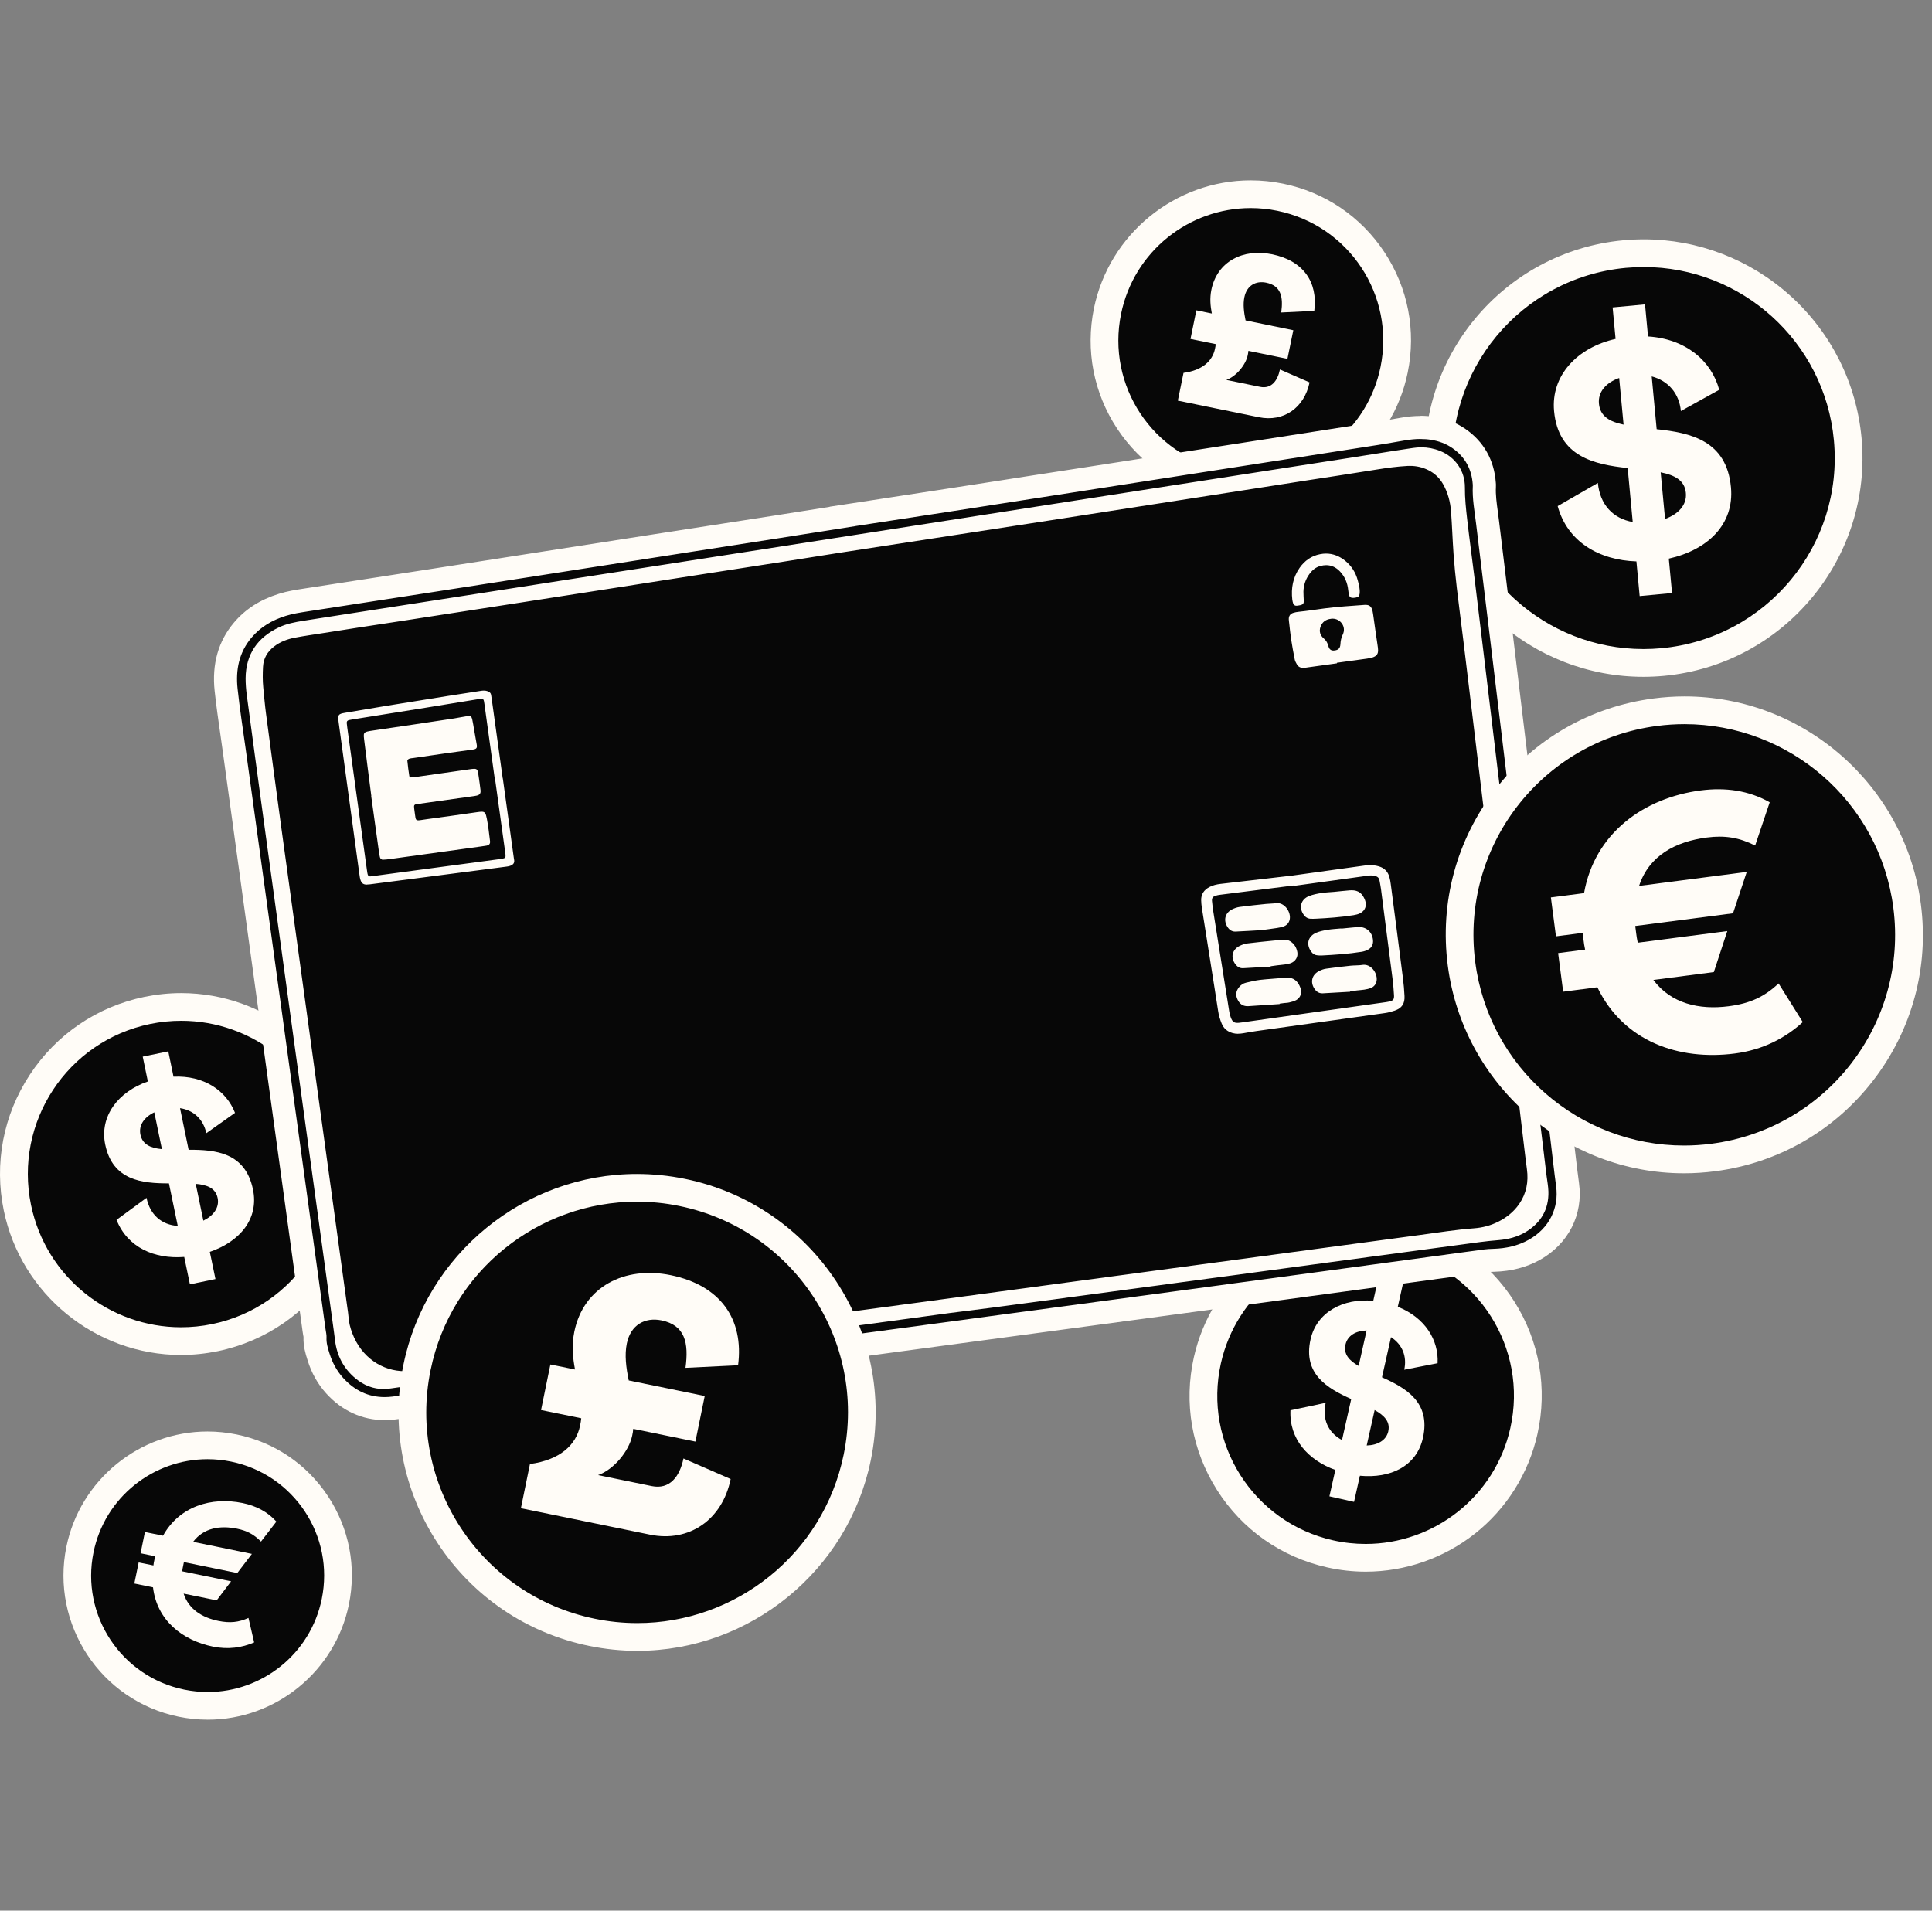 <svg width="182" height="180" viewBox="0 0 182 180" fill="none" xmlns="http://www.w3.org/2000/svg">
<rect x="0" y="0" width="182" height="180" fill="#808080" stroke="none"/>
<path d="M117.843 45.846C116.916 45.846 115.98 45.75 115.061 45.563C107.617 44.04 102.803 36.745 104.326 29.306C105.637 22.928 111.309 18.295 117.812 18.295C118.74 18.295 119.676 18.391 120.594 18.578C124.198 19.317 127.302 21.414 129.331 24.485C131.359 27.557 132.069 31.233 131.329 34.835C130.018 41.212 124.346 45.846 117.843 45.846Z" fill="#070707"/>
<path d="M117.818 19.602C118.649 19.602 119.49 19.685 120.334 19.859C127.086 21.242 131.435 27.829 130.05 34.576C128.84 40.475 123.642 44.543 117.84 44.543C117.008 44.543 116.168 44.46 115.324 44.286C108.572 42.903 104.223 36.316 105.608 29.569C106.818 23.67 112.015 19.602 117.818 19.602ZM117.818 16.992C110.692 16.992 104.484 22.06 103.052 29.047C102.243 32.993 103.022 37.017 105.238 40.38C107.458 43.742 110.853 46.039 114.801 46.844C115.803 47.049 116.826 47.153 117.844 47.153C124.97 47.153 131.178 42.085 132.61 35.098C133.42 31.152 132.64 27.128 130.425 23.766C128.205 20.403 124.809 18.106 120.861 17.301C119.86 17.097 118.837 16.992 117.818 16.992Z" fill="#FFFCF7"/>
<path d="M123.366 36.016C122.874 38.413 120.928 39.783 118.59 39.305L110.955 37.743L111.491 35.128C113.267 34.889 114.22 34.002 114.455 32.862C114.49 32.701 114.516 32.562 114.525 32.418L112.148 31.931L112.701 29.234L114.159 29.534C114.028 28.842 113.95 28.116 114.115 27.298C114.66 24.64 117.084 23.391 119.822 23.952C122.761 24.553 124.162 26.549 123.81 29.286L120.697 29.438C120.898 27.959 120.676 26.915 119.274 26.628C118.316 26.432 117.454 26.88 117.224 27.998C117.084 28.677 117.18 29.425 117.337 30.186L121.834 31.109L121.281 33.806L117.602 33.053C117.594 33.197 117.567 33.319 117.541 33.458C117.359 34.358 116.462 35.463 115.521 35.79L118.699 36.442C119.757 36.66 120.353 35.885 120.575 34.806L123.366 36.025V36.016Z" fill="#FFFCF7"/>
<path d="M17.047 126.343C9.624 126.343 3.143 121.062 1.637 113.788C0.783 109.673 1.589 105.47 3.9 101.955C6.212 98.44 9.751 96.039 13.873 95.186C14.931 94.969 16.006 94.856 17.077 94.856C24.499 94.856 30.981 100.137 32.487 107.411C34.246 115.911 28.756 124.255 20.255 126.013C19.197 126.23 18.122 126.343 17.051 126.343H17.047Z" fill="#070707"/>
<path d="M17.079 96.169C23.787 96.169 29.795 100.863 31.209 107.684C32.825 115.489 27.801 123.128 19.991 124.742C19.003 124.946 18.02 125.042 17.053 125.042C10.345 125.042 4.338 120.348 2.923 113.527C1.308 105.722 6.331 98.083 14.141 96.469C15.129 96.264 16.113 96.169 17.079 96.169ZM17.079 93.559C15.921 93.559 14.755 93.68 13.61 93.915C9.148 94.838 5.313 97.439 2.81 101.246C0.307 105.052 -0.564 109.603 0.359 114.057C1.991 121.936 9.009 127.652 17.044 127.652C18.202 127.652 19.369 127.53 20.514 127.295C29.725 125.39 35.667 116.354 33.76 107.153C32.128 99.275 25.111 93.559 17.075 93.559H17.079Z" fill="#FFFCF7"/>
<path d="M19.766 117.942L20.297 120.5L17.89 120.996L17.354 118.417C14.551 118.634 12.018 117.533 10.977 114.923L13.802 112.848C14.133 114.453 15.234 115.397 16.745 115.493L15.914 111.486C13.38 111.486 10.616 111.225 9.911 107.823C9.362 105.178 11.121 102.851 13.928 101.885L13.445 99.545L15.852 99.049L16.344 101.433C19.187 101.298 21.316 102.734 22.139 104.843L19.435 106.758C19.165 105.457 18.238 104.587 16.958 104.4L17.768 108.319C20.319 108.311 23.109 108.572 23.832 112.061C24.406 114.836 22.587 116.972 19.757 117.942H19.766ZM15.252 108.258L14.534 104.791C13.567 105.261 13.049 106.022 13.228 106.892C13.419 107.823 14.19 108.163 15.252 108.258ZM20.502 112.866C20.31 111.935 19.522 111.621 18.438 111.53L19.157 114.997C20.123 114.527 20.684 113.753 20.502 112.866Z" fill="#FFFCF7"/>
<path d="M154.824 62.455C144.812 62.455 136.554 54.933 135.618 44.953C134.626 34.36 142.44 24.928 153.044 23.937C153.649 23.88 154.263 23.85 154.868 23.85C164.88 23.85 173.138 31.371 174.074 41.351C174.557 46.484 173.007 51.496 169.716 55.464C166.425 59.431 161.785 61.885 156.648 62.363C156.043 62.42 155.429 62.45 154.824 62.45V62.455Z" fill="#070707"/>
<path d="M154.854 25.157C164.039 25.157 171.888 32.148 172.759 41.475C173.686 51.368 166.412 60.142 156.513 61.069C155.943 61.121 155.372 61.147 154.811 61.147C145.626 61.147 137.777 54.156 136.907 44.829C135.979 34.937 143.253 26.162 153.152 25.235C153.723 25.183 154.293 25.157 154.854 25.157ZM154.854 22.547C154.21 22.547 153.553 22.577 152.909 22.638C141.59 23.7 133.246 33.762 134.303 45.077C134.787 50.219 137.159 54.957 140.985 58.424C144.786 61.865 149.696 63.762 154.811 63.762C155.455 63.762 156.112 63.731 156.757 63.671C168.075 62.609 176.42 52.547 175.362 41.232C174.879 36.09 172.506 31.352 168.68 27.885C164.88 24.444 159.969 22.547 154.859 22.547H154.854Z" fill="#FFFCF7"/>
<path d="M157.206 52.627L157.511 55.868L154.46 56.155L154.155 52.888C150.651 52.775 147.66 51.056 146.737 47.68L150.524 45.497C150.716 47.528 151.948 48.855 153.807 49.177L153.332 44.096C150.194 43.752 146.802 43.043 146.398 38.732C146.084 35.382 148.579 32.737 152.192 31.928L151.913 28.961L154.965 28.674L155.248 31.697C158.791 31.919 161.229 33.99 161.956 36.722L158.343 38.723C158.19 37.074 157.159 35.869 155.596 35.46L156.062 40.433C159.226 40.772 162.648 41.477 163.061 45.901C163.392 49.416 160.846 51.818 157.206 52.627ZM152.945 40.002L152.531 35.608C151.269 36.061 150.52 36.931 150.625 38.031C150.733 39.215 151.643 39.737 152.945 40.002ZM158.813 46.436C158.704 45.253 157.768 44.761 156.44 44.496L156.854 48.89C158.116 48.437 158.922 47.559 158.813 46.436Z" fill="#FFFCF7"/>
<path d="M128.662 146.75C127.539 146.75 126.411 146.624 125.306 146.376C117.087 144.536 111.898 136.353 113.744 128.14C115.294 121.227 121.558 116.211 128.636 116.211C129.759 116.211 130.886 116.337 131.992 116.585C140.211 118.425 145.4 126.608 143.554 134.822C142.004 141.734 135.74 146.75 128.662 146.75Z" fill="#070707"/>
<path d="M128.634 117.526C129.649 117.526 130.676 117.635 131.703 117.866C139.234 119.553 143.966 127.019 142.277 134.545C140.819 141.04 135.051 145.455 128.656 145.455C127.642 145.455 126.614 145.347 125.587 145.116C118.056 143.428 113.324 135.963 115.013 128.437C116.472 121.942 122.24 117.526 128.634 117.526ZM128.634 114.916C124.925 114.916 121.278 116.186 118.352 118.496C115.383 120.841 113.294 124.169 112.467 127.863C111.496 132.183 112.271 136.62 114.639 140.361C117.007 144.102 120.694 146.695 125.017 147.661C126.214 147.931 127.442 148.066 128.66 148.066C132.369 148.066 136.017 146.795 138.942 144.485C141.911 142.14 144.001 138.812 144.828 135.119C145.799 130.799 145.024 126.362 142.656 122.62C140.283 118.879 136.6 116.286 132.278 115.321C131.081 115.051 129.853 114.916 128.634 114.916Z" fill="#FFFCF7"/>
<path d="M128.108 139.026L127.555 141.492L125.235 140.97L125.792 138.486C123.232 137.559 121.439 135.58 121.565 132.865L124.882 132.161C124.534 133.705 125.126 134.98 126.423 135.667L127.289 131.804C125.056 130.799 122.723 129.463 123.458 126.183C124.029 123.634 126.506 122.281 129.366 122.551L129.871 120.293L132.191 120.815L131.677 123.112C134.237 124.126 135.543 126.24 135.425 128.428L132.282 129.041C132.565 127.789 132.095 126.653 131.037 125.975L130.188 129.755C132.443 130.764 134.798 132.104 134.045 135.467C133.444 138.142 130.989 139.3 128.108 139.03V139.026ZM127.99 128.685L128.739 125.344C127.698 125.374 126.937 125.84 126.749 126.675C126.549 127.571 127.093 128.18 127.99 128.685ZM130.78 134.841C130.981 133.944 130.41 133.353 129.496 132.839L128.748 136.18C129.788 136.15 130.593 135.693 130.785 134.836L130.78 134.841Z" fill="#FFFCF7"/>
<path d="M36.23 132.71C34.401 132.71 32.812 131.984 31.515 130.544C30.828 129.782 30.318 128.869 29.996 127.825L29.979 127.768C29.813 127.238 29.63 126.637 29.67 125.932C29.67 125.88 29.648 125.745 29.63 125.645C29.613 125.554 29.6 125.463 29.587 125.376L22.073 70.788C21.999 70.235 21.917 69.687 21.838 69.135C21.642 67.777 21.442 66.376 21.294 64.98C21.055 62.766 21.586 60.877 22.861 59.364C23.797 58.254 25.012 57.48 26.579 56.988C27.314 56.758 28.037 56.645 28.738 56.536C28.738 56.536 36.891 55.279 40.94 54.652C42.925 54.343 44.91 54.034 46.899 53.726L68.073 50.428C69.762 50.167 71.451 49.902 73.14 49.641C74.933 49.358 76.731 49.075 78.525 48.792L79.391 48.653V48.644L83.274 48.048C85.263 47.744 87.253 47.439 89.242 47.13C90.84 46.883 92.437 46.635 94.039 46.387L105.483 44.607L113.049 43.428L122.765 41.919C125.055 41.562 127.345 41.205 129.63 40.844C130.422 40.718 131.21 40.583 131.998 40.444L132.103 40.427C132.721 40.318 133.282 40.266 133.818 40.266C134.214 40.266 134.601 40.296 134.976 40.357C135.894 40.505 136.721 40.827 137.435 41.318C138.894 42.323 139.695 43.75 139.821 45.56C139.83 45.664 139.834 45.743 139.83 45.825C139.786 46.656 139.904 47.496 140.021 48.383C140.06 48.657 140.095 48.931 140.13 49.206C140.4 51.446 140.674 53.691 140.948 55.931L141.427 59.864C141.623 61.469 142.367 67.668 142.367 67.668L147.156 107.457C147.204 107.866 147.252 108.279 147.3 108.692C147.413 109.653 147.526 110.65 147.661 111.62C148.009 114.13 146.808 116.484 144.527 117.758C143.417 118.38 142.176 118.702 140.731 118.746C140.461 118.754 140.152 118.767 139.864 118.807C137.505 119.124 135.15 119.446 132.791 119.768L126.709 120.595C121.303 121.325 115.896 122.056 110.49 122.787C110.49 122.787 71.529 128.034 68.861 128.395L38.371 132.488L37.884 132.558C37.627 132.597 37.366 132.632 37.109 132.662C36.809 132.697 36.513 132.719 36.225 132.719L36.23 132.71ZM33.104 127.703C33.361 128.195 33.714 128.625 34.171 129.008C34.615 129.382 35.081 129.613 35.577 129.713C34.61 129.274 33.761 128.582 33.104 127.703ZM144.766 112.442C144.605 113.012 144.348 113.547 144 114.052C143.673 114.526 143.273 114.948 142.811 115.318C142.938 115.257 143.064 115.191 143.181 115.118C144.248 114.461 144.757 113.608 144.766 112.442ZM117.559 93.697L119.857 93.544C119.857 93.544 120.732 93.422 120.824 93.414C120.902 93.405 120.972 93.401 121.041 93.392C121.089 93.392 121.137 93.392 121.185 93.379L121.233 93.366C121.294 93.353 121.368 93.331 121.429 93.314C121.364 93.17 121.311 93.17 121.224 93.17C121.19 93.17 121.155 93.17 121.12 93.179C120.719 93.227 120.315 93.257 119.914 93.288C119.548 93.318 119.178 93.344 118.813 93.388C118.53 93.422 118.225 93.492 117.907 93.566L117.62 93.631C117.62 93.631 117.594 93.635 117.555 93.688C117.555 93.688 117.555 93.692 117.555 93.697H117.559ZM128.472 91.983C128.215 92.022 127.972 92.03 127.754 92.035C127.619 92.039 127.48 92.043 127.345 92.056C126.431 92.156 125.739 92.239 125.09 92.33C125.038 92.339 124.924 92.361 124.755 92.444C124.729 92.457 124.711 92.47 124.698 92.478C125.277 92.448 125.86 92.413 126.444 92.378L126.753 92.361L127.04 92.309L127.24 92.283C127.388 92.261 127.536 92.239 127.684 92.222C127.784 92.209 127.889 92.2 127.989 92.191C128.107 92.183 128.22 92.174 128.337 92.152C128.416 92.139 128.498 92.126 128.577 92.109C128.551 92.056 128.511 92 128.477 91.974L128.472 91.983ZM120.985 89.62C120.841 89.633 120.698 89.646 120.55 89.655C120.41 89.664 120.267 89.677 120.127 89.69L119.688 89.733C119.009 89.803 118.325 89.868 117.646 89.955C117.529 89.968 117.389 90.016 117.254 90.081C117.228 90.094 117.211 90.107 117.198 90.116C117.79 90.086 118.382 90.051 118.978 90.016L119.257 89.999L119.535 89.951L119.722 89.925C119.875 89.903 120.023 89.881 120.175 89.864C120.275 89.851 120.371 89.842 120.471 89.833C120.598 89.82 120.719 89.807 120.846 89.79C120.92 89.777 121.011 89.764 121.085 89.751C121.055 89.677 121.015 89.642 120.985 89.625V89.62ZM124.437 88.924C125.608 88.863 126.853 88.785 128.089 88.589C128.133 88.581 128.181 88.572 128.224 88.554C128.181 88.424 128.098 88.411 128.006 88.411C127.623 88.437 127.284 88.472 126.94 88.511L125.39 88.668V88.646C125.347 88.65 125.308 88.659 125.268 88.663C124.977 88.711 124.672 88.767 124.428 88.868C124.389 88.885 124.359 88.902 124.337 88.915C124.337 88.915 124.337 88.924 124.341 88.928C124.35 88.928 124.433 88.928 124.433 88.928L124.437 88.924ZM120.297 86.17C120.093 86.197 119.897 86.21 119.722 86.218C119.614 86.223 119.505 86.227 119.392 86.24L119.03 86.279C118.334 86.353 117.616 86.427 116.919 86.518C116.815 86.531 116.68 86.579 116.549 86.649C116.532 86.658 116.519 86.666 116.51 86.671C117.084 86.645 117.659 86.61 118.186 86.579L118.726 86.549L119.209 86.484C119.548 86.436 119.844 86.397 120.136 86.353C120.219 86.34 120.306 86.323 120.393 86.305C120.367 86.253 120.332 86.201 120.297 86.175V86.17ZM123.823 85.47C124.885 85.418 126.135 85.34 127.336 85.148C127.423 85.135 127.484 85.122 127.532 85.109C127.488 85.013 127.458 84.983 127.454 84.978C127.454 84.978 127.41 84.965 127.323 84.965C127.288 84.965 127.253 84.965 127.219 84.97C126.901 84.996 126.579 85.031 126.257 85.061L124.668 85.218V85.2C124.668 85.2 124.659 85.2 124.655 85.2C124.332 85.252 123.997 85.318 123.719 85.422C123.679 85.435 123.653 85.453 123.64 85.461C123.64 85.461 123.645 85.461 123.649 85.466C123.662 85.466 123.784 85.466 123.827 85.466L123.823 85.47ZM36.726 79.832L44.997 78.688C44.953 78.322 44.906 77.97 44.845 77.622C43.356 77.835 41.871 78.044 40.383 78.244C40.226 78.266 40.091 78.288 39.978 78.305C39.751 78.34 39.573 78.37 39.395 78.37C38.193 78.37 38.058 77.261 38.006 76.839C37.988 76.713 37.971 76.556 37.941 76.365C37.927 76.269 37.919 76.173 37.914 76.078C37.88 75.438 38.25 74.912 38.833 74.738C38.942 74.703 39.059 74.686 39.172 74.672L44.109 73.981C44.096 73.876 44.057 73.607 44.057 73.607C43.234 73.724 39.412 74.272 39.412 74.272C39.212 74.303 38.977 74.333 38.724 74.338C38.11 74.338 37.562 73.868 37.479 73.293C37.388 72.693 37.327 72.228 37.283 71.784C37.222 71.157 37.688 70.64 38.158 70.47C38.371 70.392 38.563 70.37 38.702 70.353L39.603 70.222C40.417 70.105 41.236 69.983 42.05 69.865C42.55 69.796 43.051 69.726 43.552 69.656L43.7 69.635C43.682 69.535 43.53 68.652 43.53 68.652C43.338 68.686 43.147 68.721 42.955 68.752L41.802 68.926C39.673 69.248 37.544 69.57 35.411 69.878C35.551 71.044 35.703 72.21 35.855 73.372L36.182 75.904L36.726 79.832ZM122.578 59.02C122.617 59.364 122.652 59.703 122.704 60.042C122.787 60.573 122.887 61.147 123.013 61.795L124.276 61.621C124.193 61.482 124.132 61.326 124.084 61.156C124.049 61.025 124.023 61.004 123.975 60.965C123.301 60.39 123.07 59.546 123.353 58.715C123.366 58.681 123.379 58.642 123.392 58.607C123.109 58.646 122.826 58.681 122.539 58.711L122.574 59.02H122.578ZM127.371 58.215C127.758 58.833 127.793 59.599 127.471 60.26C127.401 60.399 127.371 60.542 127.358 60.773C127.349 60.908 127.332 61.034 127.297 61.156C127.741 61.095 128.677 60.965 128.699 60.965C128.699 60.952 128.699 60.938 128.694 60.93C128.599 60.321 128.516 59.712 128.429 59.098C128.429 59.098 128.294 58.119 128.289 58.102C128.289 58.102 127.515 58.159 127.34 58.172C127.349 58.189 127.362 58.206 127.371 58.219V58.215ZM135.642 43.681C135.964 43.911 136.247 44.181 136.491 44.486C136.277 44.163 135.99 43.885 135.642 43.681Z" fill="#070707"/>
<path d="M133.823 41.358C134.15 41.358 134.481 41.38 134.807 41.432C135.534 41.55 136.213 41.793 136.818 42.215C138.015 43.042 138.638 44.195 138.738 45.635C138.738 45.682 138.747 45.73 138.742 45.774C138.681 46.974 138.908 48.149 139.051 49.332C139.478 52.886 139.918 56.441 140.349 59.991C140.666 62.592 140.976 65.194 141.289 67.795C141.615 70.488 141.942 73.185 142.264 75.878C142.573 78.432 142.878 80.99 143.187 83.543C143.518 86.284 143.849 89.025 144.179 91.766C144.497 94.415 144.815 97.06 145.137 99.709C145.455 102.332 145.768 104.96 146.082 107.583C146.252 108.975 146.4 110.372 146.591 111.764C146.87 113.783 145.951 115.718 144.005 116.802C142.982 117.372 141.872 117.615 140.706 117.65C140.379 117.659 140.053 117.676 139.726 117.72C135.343 118.311 130.959 118.916 126.571 119.508C121.165 120.238 115.758 120.969 110.351 121.7C101.118 122.944 91.881 124.184 82.648 125.428C78.008 126.055 73.367 126.681 68.727 127.303C58.562 128.669 48.398 130.031 38.238 131.397C37.82 131.454 37.402 131.519 36.984 131.571C36.727 131.602 36.479 131.619 36.235 131.619C34.703 131.619 33.406 131.006 32.326 129.814C31.721 129.144 31.303 128.36 31.038 127.503C30.885 127.016 30.729 126.525 30.759 125.994C30.772 125.742 30.702 125.485 30.668 125.228C28.165 107.031 25.657 88.833 23.154 70.636C22.889 68.713 22.584 66.79 22.379 64.863C22.192 63.11 22.514 61.461 23.698 60.065C24.556 59.051 25.648 58.42 26.911 58.024C27.586 57.811 28.273 57.711 28.965 57.602C33.014 56.976 37.062 56.354 41.115 55.727C43.705 55.327 46.295 54.922 48.89 54.518C51.667 54.087 54.44 53.657 57.217 53.221C59.899 52.804 62.585 52.382 65.266 51.964C67.948 51.547 70.633 51.133 73.315 50.711C75.744 50.333 78.173 49.946 80.598 49.563C80.598 49.563 80.598 49.563 80.598 49.559C83.536 49.106 86.475 48.658 89.413 48.206C91.981 47.81 94.55 47.405 97.118 47.009C99.965 46.566 102.807 46.126 105.654 45.682C108.175 45.291 110.695 44.895 113.22 44.503C116.041 44.064 118.866 43.625 121.687 43.185C124.395 42.763 127.098 42.346 129.805 41.919C130.637 41.789 131.468 41.641 132.3 41.497C132.809 41.41 133.318 41.354 133.828 41.354M36.153 130.858C36.388 130.858 36.627 130.836 36.875 130.797C37.315 130.727 37.755 130.675 38.199 130.614C43.283 129.935 48.363 129.257 53.447 128.578C57.113 128.086 60.782 127.595 64.448 127.099C72.732 125.977 81.011 124.845 89.461 123.701C90.688 123.545 92.086 123.375 93.474 123.192C97.14 122.705 100.809 122.209 104.475 121.718C113.825 120.46 123.176 119.203 132.53 117.941C134.829 117.633 137.123 117.319 139.421 117.015C140 116.937 140.584 116.88 141.167 116.832C142.09 116.754 142.965 116.532 143.762 116.045C145.172 115.175 145.908 113.922 145.864 112.256C145.851 111.768 145.755 111.281 145.694 110.798C145.35 107.966 145.011 105.13 144.667 102.298C144.384 99.953 144.101 97.604 143.818 95.259C143.479 92.427 143.135 89.59 142.795 86.758C142.499 84.296 142.203 81.834 141.907 79.371C141.572 76.583 141.237 73.799 140.902 71.01C140.597 68.478 140.292 65.946 139.987 63.414C139.63 60.443 139.273 57.467 138.908 54.496C138.681 52.639 138.425 50.785 138.211 48.923C138.098 47.927 137.989 46.927 137.998 45.917C138.011 44.377 137.097 43.055 135.656 42.48C135.081 42.25 134.489 42.141 133.889 42.141C133.627 42.141 133.366 42.163 133.105 42.202C132.504 42.294 131.904 42.38 131.299 42.476C129.797 42.711 128.295 42.955 126.789 43.19C123.99 43.629 121.191 44.06 118.392 44.495C115.801 44.899 113.211 45.3 110.617 45.704C107.84 46.135 105.067 46.566 102.289 47.001C99.699 47.405 97.109 47.81 94.519 48.214C91.768 48.645 89.012 49.071 86.261 49.502C83.649 49.911 81.033 50.316 78.421 50.724C75.622 51.159 72.823 51.594 70.024 52.034C67.573 52.417 65.118 52.8 62.667 53.178C59.707 53.639 56.743 54.096 53.783 54.557C51.236 54.953 48.694 55.349 46.147 55.749C43.026 56.236 39.901 56.719 36.779 57.206C34.05 57.628 31.32 58.05 28.591 58.481C27.803 58.607 27.02 58.751 26.293 59.094C24.264 60.051 23.158 61.626 23.137 63.897C23.137 64.411 23.176 64.924 23.241 65.433C23.777 69.444 24.316 73.459 24.865 77.466C27.059 93.462 29.257 109.458 31.456 125.454C31.495 125.733 31.529 126.011 31.564 126.29C31.738 127.725 32.37 128.922 33.475 129.848C34.268 130.514 35.164 130.862 36.157 130.862M132.827 43.89C133.44 43.89 134.015 44.02 134.568 44.299C135.147 44.59 135.599 45.017 135.926 45.582C136.392 46.392 136.622 47.27 136.692 48.188C136.792 49.515 136.831 50.851 136.927 52.177C137.005 53.252 137.11 54.322 137.236 55.388C137.428 57.037 137.65 58.685 137.85 60.334C138.203 63.214 138.546 66.094 138.895 68.974C139.195 71.458 139.491 73.942 139.792 76.431C140.105 79.032 140.418 81.633 140.727 84.235C141.023 86.697 141.319 89.16 141.615 91.622C141.92 94.176 142.229 96.734 142.534 99.287C142.865 102.05 143.191 104.817 143.522 107.579C143.627 108.44 143.722 109.297 143.84 110.154C144.001 111.338 143.792 112.438 143.109 113.43C142.608 114.157 141.933 114.696 141.15 115.092C140.427 115.457 139.661 115.658 138.86 115.718C137.175 115.845 135.512 116.11 133.841 116.336C123.284 117.754 112.728 119.177 102.172 120.599C98.48 121.095 94.793 121.596 91.106 122.092C81.943 123.327 72.775 124.558 63.612 125.794C58.854 126.433 54.1 127.081 49.343 127.721C45.86 128.186 42.373 128.587 38.899 129.117C38.638 129.157 38.377 129.178 38.12 129.178C36.035 129.178 34.05 127.899 33.184 125.594C32.992 125.089 32.861 124.571 32.827 124.028C32.809 123.749 32.761 123.471 32.722 123.192C30.641 108.079 28.561 92.966 26.484 77.853C25.997 74.308 25.535 70.758 25.056 67.208C24.948 66.394 24.882 65.581 24.8 64.767C24.734 64.11 24.743 63.467 24.778 62.814C24.821 62.009 25.191 61.396 25.818 60.908C26.406 60.452 27.089 60.204 27.803 60.069C28.678 59.904 29.558 59.782 30.437 59.643C31.547 59.469 32.657 59.29 33.767 59.121C35.199 58.899 36.636 58.685 38.072 58.464C41.82 57.885 45.568 57.306 49.316 56.724C51.954 56.315 54.592 55.906 57.226 55.492C59.934 55.07 62.637 54.648 65.344 54.226C68.165 53.787 70.99 53.356 73.811 52.913C75.801 52.599 77.79 52.282 78.944 52.099C83.11 51.46 86.444 50.946 89.774 50.433C92.734 49.976 95.699 49.519 98.659 49.063C101.227 48.667 103.796 48.267 106.36 47.866C109.019 47.453 111.679 47.04 114.339 46.626C117.229 46.174 120.12 45.721 123.01 45.273C125.23 44.93 127.455 44.599 129.671 44.238C130.641 44.081 131.612 43.947 132.596 43.894C132.67 43.894 132.748 43.89 132.822 43.89M122.14 57.063C122.161 57.063 122.183 57.063 122.209 57.063C122.301 57.05 122.396 57.037 122.484 57.015C122.758 56.95 122.832 56.854 122.819 56.576C122.81 56.297 122.784 56.014 122.788 55.736C122.801 55.109 123.002 54.544 123.376 54.044C123.633 53.7 123.955 53.435 124.381 53.322C124.573 53.269 124.756 53.243 124.93 53.243C125.422 53.243 125.857 53.443 126.232 53.839C126.697 54.331 126.941 54.931 127.006 55.597C127.024 55.714 127.033 55.827 127.054 55.945C127.102 56.219 127.211 56.323 127.446 56.323C127.472 56.323 127.503 56.323 127.533 56.323C127.603 56.315 127.672 56.306 127.742 56.293C127.981 56.249 128.056 56.158 128.082 55.923C128.13 55.492 128.016 55.088 127.907 54.683C127.712 53.935 127.315 53.313 126.719 52.826C126.179 52.391 125.579 52.151 124.917 52.151C124.734 52.151 124.547 52.169 124.36 52.208C123.541 52.364 122.901 52.821 122.427 53.496C121.796 54.4 121.613 55.414 121.739 56.497C121.752 56.61 121.783 56.728 121.817 56.837C121.865 56.989 121.97 57.067 122.131 57.067M122.749 62.923C122.749 62.923 122.793 62.923 122.814 62.923C122.975 62.91 123.141 62.879 123.302 62.858C124.181 62.736 125.061 62.614 125.944 62.492C125.944 62.475 125.94 62.457 125.936 62.44C126.884 62.309 127.833 62.175 128.782 62.048C129.91 61.896 129.884 61.505 129.766 60.756C129.631 59.877 129.514 58.999 129.388 58.12C129.361 57.933 129.34 57.75 129.3 57.568C129.209 57.167 129.026 56.984 128.656 56.984C128.626 56.984 128.595 56.984 128.56 56.984C127.302 57.08 126.04 57.15 124.791 57.315C123.981 57.42 123.171 57.55 122.362 57.633C122.179 57.65 121.987 57.685 121.813 57.742C121.539 57.833 121.404 58.042 121.408 58.329C121.408 58.446 121.43 58.559 121.443 58.677C121.504 59.186 121.548 59.699 121.626 60.208C121.726 60.852 121.844 61.496 121.97 62.135C122 62.292 122.087 62.44 122.166 62.579C122.292 62.81 122.492 62.918 122.745 62.918M34.581 83.33C34.659 83.33 34.742 83.326 34.838 83.313C34.886 83.308 34.929 83.3 34.977 83.295C38.438 82.847 41.894 82.399 45.355 81.951C46.099 81.855 46.839 81.76 47.584 81.66C47.701 81.642 47.819 81.633 47.932 81.607C48.42 81.481 48.498 81.242 48.415 80.907C48.398 80.837 48.393 80.768 48.385 80.698C48.045 78.24 47.706 75.782 47.366 73.329C47.366 73.329 47.362 73.329 47.357 73.329C47.022 70.897 46.683 68.461 46.347 66.029C46.321 65.842 46.291 65.659 46.265 65.472C46.239 65.289 46.121 65.189 45.956 65.124C45.83 65.076 45.703 65.059 45.577 65.059C45.472 65.059 45.368 65.072 45.264 65.089C44.245 65.25 43.226 65.398 42.208 65.563C40.314 65.864 38.416 66.168 36.523 66.477C35.182 66.695 33.845 66.921 32.505 67.151C31.86 67.264 31.817 67.334 31.895 67.991C31.899 68.039 31.908 68.082 31.913 68.13C32.557 72.837 33.197 77.544 33.841 82.251C33.858 82.391 33.876 82.53 33.902 82.669C34.002 83.165 34.159 83.339 34.572 83.339M116.633 97.386C116.807 97.386 116.986 97.364 117.16 97.334C117.551 97.264 117.943 97.195 118.335 97.138C122.37 96.573 126.406 96.016 130.437 95.446C130.759 95.402 131.077 95.315 131.386 95.211C132.06 94.985 132.352 94.545 132.308 93.823C132.278 93.262 132.234 92.701 132.16 92.148C131.786 89.199 131.403 86.254 131.016 83.308C130.985 83.078 130.95 82.843 130.885 82.621C130.741 82.112 130.415 81.773 129.897 81.621C129.618 81.538 129.34 81.503 129.061 81.503C128.9 81.503 128.743 81.516 128.578 81.538C126.306 81.855 124.033 82.169 121.709 82.491C119.506 82.747 117.247 83.013 114.992 83.269C114.617 83.313 114.252 83.395 113.917 83.574C113.429 83.839 113.137 84.239 113.155 84.818C113.163 85.049 113.181 85.284 113.216 85.514C113.307 86.114 113.407 86.715 113.503 87.315C113.699 88.564 113.895 89.812 114.095 91.061C114.313 92.448 114.539 93.832 114.748 95.22C114.809 95.642 114.927 96.042 115.088 96.433C115.275 96.894 115.627 97.186 116.106 97.321C116.276 97.369 116.45 97.391 116.62 97.391M125.548 58.285C126.262 58.285 126.854 59.042 126.493 59.782C126.345 60.086 126.288 60.378 126.271 60.704C126.249 61.061 126.084 61.222 125.77 61.274C125.714 61.283 125.661 61.287 125.613 61.287C125.374 61.287 125.217 61.165 125.143 60.882C125.065 60.578 124.934 60.343 124.691 60.134C124.373 59.864 124.247 59.49 124.39 59.064C124.543 58.616 124.878 58.355 125.37 58.298C125.431 58.285 125.491 58.281 125.552 58.281M45.355 65.824C45.49 65.824 45.56 65.894 45.59 66.051C45.625 66.233 45.647 66.42 45.673 66.608C45.982 68.852 46.295 71.101 46.604 73.35C46.613 73.35 46.622 73.35 46.63 73.35C46.935 75.552 47.24 77.753 47.545 79.954C47.571 80.141 47.597 80.324 47.619 80.511C47.645 80.772 47.593 80.846 47.34 80.894C47.201 80.92 47.061 80.938 46.922 80.955C43.048 81.473 39.178 81.995 35.304 82.512C35.108 82.538 34.973 82.564 34.873 82.564C34.655 82.564 34.633 82.443 34.564 81.956C33.946 77.483 33.332 73.016 32.714 68.543C32.696 68.404 32.679 68.265 32.666 68.126C32.653 67.952 32.718 67.874 32.896 67.834C32.988 67.812 33.079 67.799 33.175 67.782C35.486 67.412 37.794 67.047 40.105 66.673C41.607 66.429 43.104 66.181 44.606 65.938C44.837 65.898 45.068 65.864 45.303 65.838C45.325 65.838 45.342 65.838 45.359 65.838M36.083 80.99C36.083 80.99 36.087 80.99 36.092 80.99C36.3 80.985 36.51 80.959 36.718 80.933C39.592 80.537 42.465 80.137 45.342 79.741C45.503 79.719 45.668 79.698 45.83 79.667C46.091 79.615 46.195 79.493 46.16 79.223C46.073 78.527 45.999 77.827 45.864 77.14C45.76 76.626 45.703 76.47 45.372 76.47C45.268 76.47 45.137 76.487 44.972 76.509C43.396 76.735 41.82 76.961 40.244 77.17C39.813 77.227 39.557 77.283 39.4 77.283C39.087 77.283 39.156 77.061 39.021 76.196C39.013 76.126 39.008 76.056 39.004 75.987C38.999 75.882 39.047 75.808 39.147 75.778C39.213 75.756 39.287 75.752 39.352 75.743C41.045 75.504 42.734 75.269 44.428 75.03C44.589 75.008 44.754 74.991 44.911 74.951C45.194 74.886 45.298 74.747 45.268 74.447C45.22 74.029 45.159 73.612 45.098 73.194C45.016 72.594 44.994 72.428 44.676 72.428C44.558 72.428 44.406 72.45 44.193 72.48C42.547 72.715 40.902 72.95 39.261 73.185C39.078 73.211 38.891 73.237 38.703 73.242C38.656 73.242 38.564 73.172 38.56 73.124C38.486 72.641 38.42 72.154 38.373 71.667C38.368 71.61 38.464 71.51 38.538 71.484C38.669 71.436 38.812 71.428 38.952 71.41C40.04 71.249 41.128 71.093 42.216 70.936C43.004 70.823 43.792 70.719 44.58 70.61C44.894 70.566 44.968 70.449 44.907 70.131C44.819 69.674 44.746 69.213 44.663 68.752C44.606 68.43 44.563 68.104 44.489 67.787C44.437 67.543 44.358 67.451 44.167 67.451C44.132 67.451 44.093 67.451 44.049 67.46C43.631 67.521 43.222 67.612 42.804 67.678C40.258 68.061 37.715 68.448 35.169 68.817C34.137 68.965 34.224 68.991 34.333 69.914C34.538 71.61 34.764 73.303 34.981 74.995C34.981 74.995 34.973 74.995 34.968 74.995C35.208 76.731 35.447 78.471 35.691 80.207C35.717 80.389 35.743 80.576 35.791 80.759C35.83 80.903 35.944 80.998 36.096 80.998M129.192 82.482C129.253 82.482 129.318 82.482 129.374 82.495C129.788 82.564 129.91 82.66 129.975 83.056C130.014 83.287 130.062 83.517 130.093 83.748C130.463 86.602 130.833 89.451 131.194 92.305C131.255 92.792 131.29 93.284 131.32 93.771C131.342 94.15 131.242 94.271 130.876 94.354C130.693 94.397 130.506 94.419 130.323 94.445C125.896 95.067 121.474 95.694 117.046 96.316C116.929 96.333 116.816 96.351 116.698 96.359C116.65 96.359 116.607 96.364 116.563 96.364C116.237 96.364 116.098 96.246 115.954 95.881C115.889 95.707 115.836 95.524 115.806 95.341C115.301 92.201 114.8 89.06 114.304 85.919C114.247 85.571 114.208 85.223 114.173 84.874C114.152 84.622 114.243 84.479 114.487 84.392C114.639 84.339 114.805 84.313 114.966 84.292C117.286 83.996 119.61 83.704 121.931 83.413C121.931 83.426 121.931 83.439 121.935 83.452C124.251 83.13 126.571 82.812 128.887 82.495C128.987 82.482 129.087 82.473 129.187 82.473M125.666 84.031C125.666 84.031 125.666 84.026 125.666 84.022C125.269 84.057 124.869 84.07 124.477 84.131C124.085 84.196 123.689 84.27 123.324 84.413C122.54 84.718 122.327 85.514 122.819 86.188C122.98 86.41 123.189 86.545 123.463 86.554C123.541 86.554 123.615 86.558 123.694 86.558C123.759 86.558 123.82 86.558 123.885 86.554C125.1 86.497 126.31 86.41 127.511 86.219C127.716 86.184 127.929 86.136 128.112 86.045C128.604 85.805 128.782 85.314 128.591 84.805C128.347 84.161 127.964 83.87 127.329 83.87C127.268 83.87 127.202 83.87 127.137 83.878C126.649 83.918 126.158 83.974 125.67 84.022M116.359 87.763C116.359 87.763 116.389 87.763 116.402 87.763C117.264 87.724 118.126 87.668 118.836 87.628C119.428 87.546 119.867 87.493 120.307 87.424C120.512 87.389 120.725 87.35 120.921 87.28C121.225 87.171 121.43 86.941 121.495 86.623C121.63 85.958 121.064 85.079 120.329 85.079C120.285 85.079 120.237 85.079 120.189 85.088C119.889 85.131 119.584 85.127 119.284 85.157C118.448 85.244 117.612 85.327 116.777 85.44C116.528 85.475 116.276 85.566 116.05 85.679C115.392 86.019 115.231 86.719 115.64 87.341C115.815 87.607 116.045 87.763 116.354 87.763M126.353 87.48C126.353 87.48 126.353 87.472 126.353 87.467C125.936 87.507 125.513 87.524 125.1 87.589C124.734 87.65 124.355 87.724 124.016 87.863C123.245 88.181 123.002 88.916 123.506 89.638C123.663 89.864 123.877 89.99 124.151 90.008C124.225 90.012 124.299 90.017 124.377 90.017C124.421 90.017 124.46 90.017 124.503 90.017C125.761 89.951 127.024 89.869 128.269 89.669C128.473 89.638 128.678 89.569 128.861 89.473C129.231 89.281 129.383 88.955 129.34 88.542C129.261 87.811 128.735 87.332 128.016 87.332C127.977 87.332 127.938 87.332 127.894 87.337C127.381 87.376 126.871 87.437 126.358 87.485M117.055 91.213C117.055 91.213 117.09 91.213 117.107 91.213C117.969 91.165 118.831 91.117 119.698 91.065C119.698 91.052 119.698 91.043 119.698 91.03C119.906 91 120.115 90.969 120.324 90.943C120.555 90.913 120.79 90.9 121.021 90.865C121.204 90.839 121.391 90.808 121.569 90.748C122.022 90.591 122.296 90.165 122.214 89.703C122.135 89.277 121.931 88.912 121.543 88.677C121.387 88.581 121.221 88.529 121.038 88.529C121.008 88.529 120.973 88.529 120.943 88.533C120.642 88.564 120.337 88.577 120.033 88.607C119.197 88.69 118.357 88.772 117.525 88.877C117.277 88.907 117.02 88.994 116.794 89.103C116.063 89.456 115.897 90.208 116.389 90.856C116.563 91.082 116.781 91.213 117.06 91.213M124.551 93.58C124.551 93.58 124.586 93.58 124.603 93.58C125.465 93.536 126.327 93.484 127.189 93.432C127.189 93.419 127.189 93.406 127.189 93.397C127.398 93.366 127.607 93.336 127.816 93.31C128.047 93.284 128.282 93.271 128.513 93.236C128.717 93.201 128.93 93.162 129.122 93.088C129.422 92.971 129.623 92.74 129.679 92.418C129.797 91.757 129.24 90.891 128.5 90.891C128.452 90.891 128.399 90.891 128.352 90.904C127.986 90.961 127.607 90.939 127.233 90.978C126.467 91.061 125.7 91.148 124.939 91.257C124.712 91.287 124.482 91.37 124.277 91.474C123.576 91.818 123.402 92.54 123.842 93.175C124.02 93.432 124.251 93.58 124.556 93.58M117.512 94.789C117.543 94.789 117.578 94.789 117.612 94.789C118.592 94.724 119.571 94.659 120.546 94.593C120.546 94.58 120.546 94.567 120.546 94.554C120.686 94.537 120.825 94.515 120.964 94.498C121.125 94.48 121.295 94.48 121.452 94.441C121.674 94.384 121.909 94.332 122.109 94.219C122.523 93.989 122.671 93.514 122.505 93.066C122.261 92.392 121.822 92.092 121.23 92.092C121.156 92.092 121.077 92.096 120.999 92.105C120.233 92.196 119.458 92.227 118.696 92.314C118.257 92.366 117.826 92.479 117.395 92.575C117.112 92.636 116.881 92.796 116.703 93.027C116.437 93.371 116.38 93.732 116.568 94.141C116.763 94.567 117.068 94.793 117.517 94.793M133.823 39.183C133.227 39.183 132.6 39.239 131.921 39.361L131.782 39.387C131.02 39.522 130.232 39.657 129.466 39.779C127.181 40.14 124.895 40.497 122.61 40.849L121.352 41.045L117.038 41.715L112.885 42.359L109.498 42.889C108.105 43.107 106.717 43.325 105.324 43.542C103.565 43.816 101.806 44.09 100.048 44.36L96.787 44.864L93.862 45.321C92.269 45.569 90.68 45.817 89.086 46.061C87.045 46.374 85.003 46.687 82.962 47.001L80.271 47.414L78.16 47.736V47.749C76.436 48.023 74.708 48.297 72.98 48.567C71.317 48.828 69.658 49.084 67.996 49.341L64.931 49.815L60.595 50.489L56.882 51.068C54.105 51.499 51.332 51.934 48.554 52.364L47.105 52.591C44.998 52.917 42.891 53.248 40.784 53.574C36.736 54.2 32.687 54.822 28.639 55.449L28.582 55.458C27.877 55.566 27.076 55.688 26.262 55.945C24.495 56.497 23.115 57.385 22.04 58.655C20.564 60.4 19.95 62.566 20.22 65.089C20.372 66.503 20.577 67.917 20.773 69.283C20.851 69.831 20.93 70.379 21.004 70.927L24.791 98.448L28.517 125.515C28.53 125.62 28.548 125.724 28.569 125.829C28.578 125.868 28.582 125.903 28.591 125.942C28.561 126.812 28.783 127.543 28.953 128.078L28.97 128.134C29.34 129.335 29.928 130.388 30.724 131.267C32.217 132.92 34.128 133.79 36.248 133.79C36.579 133.79 36.923 133.768 37.263 133.724C37.528 133.69 37.794 133.655 38.055 133.616C38.216 133.594 38.377 133.568 38.538 133.546L47.784 132.306C54.867 131.354 61.949 130.405 69.027 129.452C71.691 129.096 74.355 128.735 77.02 128.374L82.948 127.573L95.285 125.911C100.409 125.224 105.532 124.532 110.652 123.841C116.058 123.114 121.465 122.383 126.871 121.648C128.913 121.37 130.955 121.091 132.992 120.817C135.334 120.499 137.68 120.178 140.022 119.86C140.257 119.83 140.536 119.816 140.775 119.812C142.395 119.764 143.801 119.394 145.067 118.69C147.749 117.193 149.159 114.418 148.746 111.455C148.615 110.502 148.498 109.519 148.389 108.567C148.341 108.149 148.293 107.731 148.241 107.318L147.81 103.746L147.292 99.444V99.418C146.97 96.777 146.652 94.141 146.334 91.5L145.816 87.219L145.342 83.278L144.937 79.893C144.767 78.466 144.593 77.04 144.423 75.613L143.892 71.193L143.448 67.53L143.096 64.611C142.9 62.979 142.704 61.352 142.508 59.721C142.351 58.416 142.19 57.111 142.029 55.806C141.755 53.561 141.481 51.312 141.211 49.067C141.176 48.788 141.141 48.506 141.102 48.227C140.989 47.392 140.88 46.605 140.919 45.878C140.928 45.695 140.919 45.556 140.91 45.482C140.762 43.351 139.774 41.602 138.055 40.414C137.21 39.831 136.231 39.448 135.151 39.274C134.724 39.205 134.276 39.17 133.823 39.17V39.183Z" fill="#FFFCF7"/>
<path d="M60.032 154.214C58.608 154.214 57.172 154.066 55.761 153.779C50.224 152.643 45.457 149.424 42.345 144.708C39.232 139.992 38.14 134.346 39.276 128.812C41.287 119.015 49.998 111.902 59.988 111.902C61.411 111.902 62.848 112.05 64.258 112.337C75.694 114.678 83.086 125.88 80.744 137.308C78.732 147.105 70.022 154.218 60.027 154.218L60.032 154.214Z" fill="#070707"/>
<path d="M60 113.21C61.323 113.21 62.664 113.34 64.009 113.619C74.753 115.82 81.678 126.309 79.476 137.045C77.547 146.438 69.276 152.911 60.039 152.911C58.716 152.911 57.375 152.781 56.03 152.502C45.286 150.301 38.361 139.812 40.563 129.075C42.492 119.683 50.763 113.21 60 113.21ZM60 110.6C49.387 110.6 40.141 118.152 38.008 128.553C36.802 134.431 37.96 140.426 41.264 145.433C44.568 150.44 49.631 153.859 55.508 155.064C57.001 155.369 58.529 155.526 60.039 155.526C70.648 155.526 79.898 147.973 82.031 137.572C84.517 125.439 76.668 113.549 64.527 111.061C63.034 110.756 61.511 110.6 59.996 110.6H60Z" fill="#FFFCF7"/>
<path d="M68.829 139.344C68.046 143.159 64.946 145.339 61.224 144.578L49.07 142.089L49.923 137.926C52.753 137.543 54.268 136.134 54.642 134.32C54.695 134.067 54.738 133.841 54.755 133.615L50.968 132.84L51.848 128.547L54.168 129.021C53.963 127.92 53.837 126.767 54.102 125.462C54.969 121.234 58.826 119.241 63.183 120.133C67.858 121.09 70.091 124.266 69.53 128.621L64.576 128.864C64.894 126.511 64.537 124.849 62.312 124.392C60.785 124.079 59.413 124.792 59.048 126.572C58.826 127.651 58.978 128.842 59.23 130.052L66.387 131.518L65.508 135.812L59.653 134.611C59.64 134.842 59.6 135.033 59.553 135.255C59.261 136.686 57.837 138.448 56.34 138.97L61.398 140.005C63.083 140.349 64.032 139.122 64.385 137.404L68.829 139.34V139.344Z" fill="#FFFCF7"/>
<path d="M158.642 109.229C148.055 109.229 139.044 101.307 137.677 90.801C136.95 85.198 138.448 79.647 141.896 75.17C145.343 70.694 150.332 67.827 155.939 67.1C156.853 66.983 157.776 66.922 158.69 66.922C169.277 66.922 178.288 74.844 179.655 85.35C181.156 96.917 172.964 107.55 161.393 109.051C160.479 109.168 159.556 109.229 158.642 109.229Z" fill="#070707"/>
<path d="M158.69 68.22C168.52 68.22 177.06 75.511 178.358 85.512C179.772 96.384 172.098 106.337 161.224 107.751C160.357 107.864 159.491 107.921 158.638 107.921C148.809 107.921 140.268 100.63 138.971 90.628C137.556 79.757 145.23 69.803 156.104 68.389C156.971 68.276 157.837 68.22 158.69 68.22ZM158.695 65.609C157.724 65.609 156.74 65.675 155.774 65.801C149.823 66.575 144.525 69.616 140.864 74.371C137.203 79.126 135.61 85.016 136.385 90.968C137.834 102.122 147.403 110.535 158.642 110.535C159.613 110.535 160.597 110.47 161.563 110.344C167.514 109.57 172.812 106.529 176.473 101.774C180.134 97.019 181.727 91.128 180.952 85.177C179.502 74.023 169.934 65.609 158.695 65.609Z" fill="#FFFCF7"/>
<path d="M169.829 96.29C168.162 97.817 166.042 98.909 163.434 99.249C158.154 99.936 152.939 98.126 150.475 93.01L147.254 93.428L146.779 89.791L149.321 89.46C149.247 89.143 149.204 88.821 149.165 88.499L149.086 87.886L146.575 88.212L146.096 84.544L149.221 84.14C150.222 78.48 154.867 75.161 160.213 74.465C162.533 74.165 164.731 74.465 166.712 75.583L165.341 79.655C163.835 78.902 162.498 78.68 160.787 78.902C157.858 79.281 155.342 80.59 154.406 83.461L164.549 82.143L163.256 86.041L154.044 87.237L154.123 87.851C154.166 88.173 154.206 88.495 154.28 88.812L162.716 87.716L161.449 91.579L155.751 92.319C157.418 94.555 160.082 95.159 162.851 94.798C164.879 94.533 166.207 93.906 167.548 92.649L169.82 96.282L169.829 96.29Z" fill="#FFFCF7"/>
<path d="M19.57 160.715C18.742 160.715 17.911 160.632 17.093 160.463C13.88 159.806 11.116 157.935 9.309 155.199C7.503 152.462 6.871 149.187 7.529 145.976C8.695 140.295 13.749 136.166 19.543 136.166C20.37 136.166 21.202 136.249 22.02 136.418C25.233 137.075 27.997 138.946 29.804 141.682C31.61 144.419 32.241 147.694 31.584 150.905C30.418 156.586 25.363 160.715 19.57 160.715Z" fill="#070707"/>
<path d="M19.55 137.472C20.282 137.472 21.022 137.545 21.766 137.698C27.704 138.911 31.53 144.71 30.311 150.64C29.249 155.83 24.674 159.406 19.572 159.406C18.841 159.406 18.101 159.332 17.357 159.18C11.419 157.966 7.592 152.167 8.811 146.237C9.873 141.048 14.449 137.472 19.55 137.472ZM19.55 134.861C13.134 134.861 7.545 139.425 6.256 145.711C4.754 153.046 9.499 160.232 16.834 161.733C17.735 161.916 18.658 162.012 19.572 162.012C25.989 162.012 31.578 157.448 32.867 151.162C33.594 147.608 32.897 143.988 30.899 140.961C28.901 137.933 25.841 135.866 22.288 135.14C21.387 134.957 20.465 134.861 19.55 134.861Z" fill="#FFFCF7"/>
<path d="M23.938 154.733C22.793 155.229 21.491 155.42 20.063 155.129C17.181 154.537 14.783 152.658 14.413 149.543L12.654 149.182L13.063 147.198L14.452 147.481C14.47 147.302 14.504 147.124 14.544 146.95L14.613 146.615L13.242 146.332L13.651 144.331L15.358 144.679C16.899 141.903 19.92 141.003 22.841 141.599C24.107 141.86 25.2 142.412 26.036 143.352L24.586 145.231C23.933 144.566 23.276 144.214 22.344 144.022C20.747 143.696 19.197 143.926 18.192 145.258L23.729 146.393L22.353 148.198L17.325 147.167L17.256 147.502C17.221 147.676 17.181 147.855 17.164 148.033L21.77 148.977L20.412 150.769L17.299 150.134C17.769 151.605 19.049 152.397 20.564 152.705C21.67 152.932 22.479 152.84 23.407 152.427L23.942 154.733H23.938Z" fill="#FFFCF7"/>
</svg>
